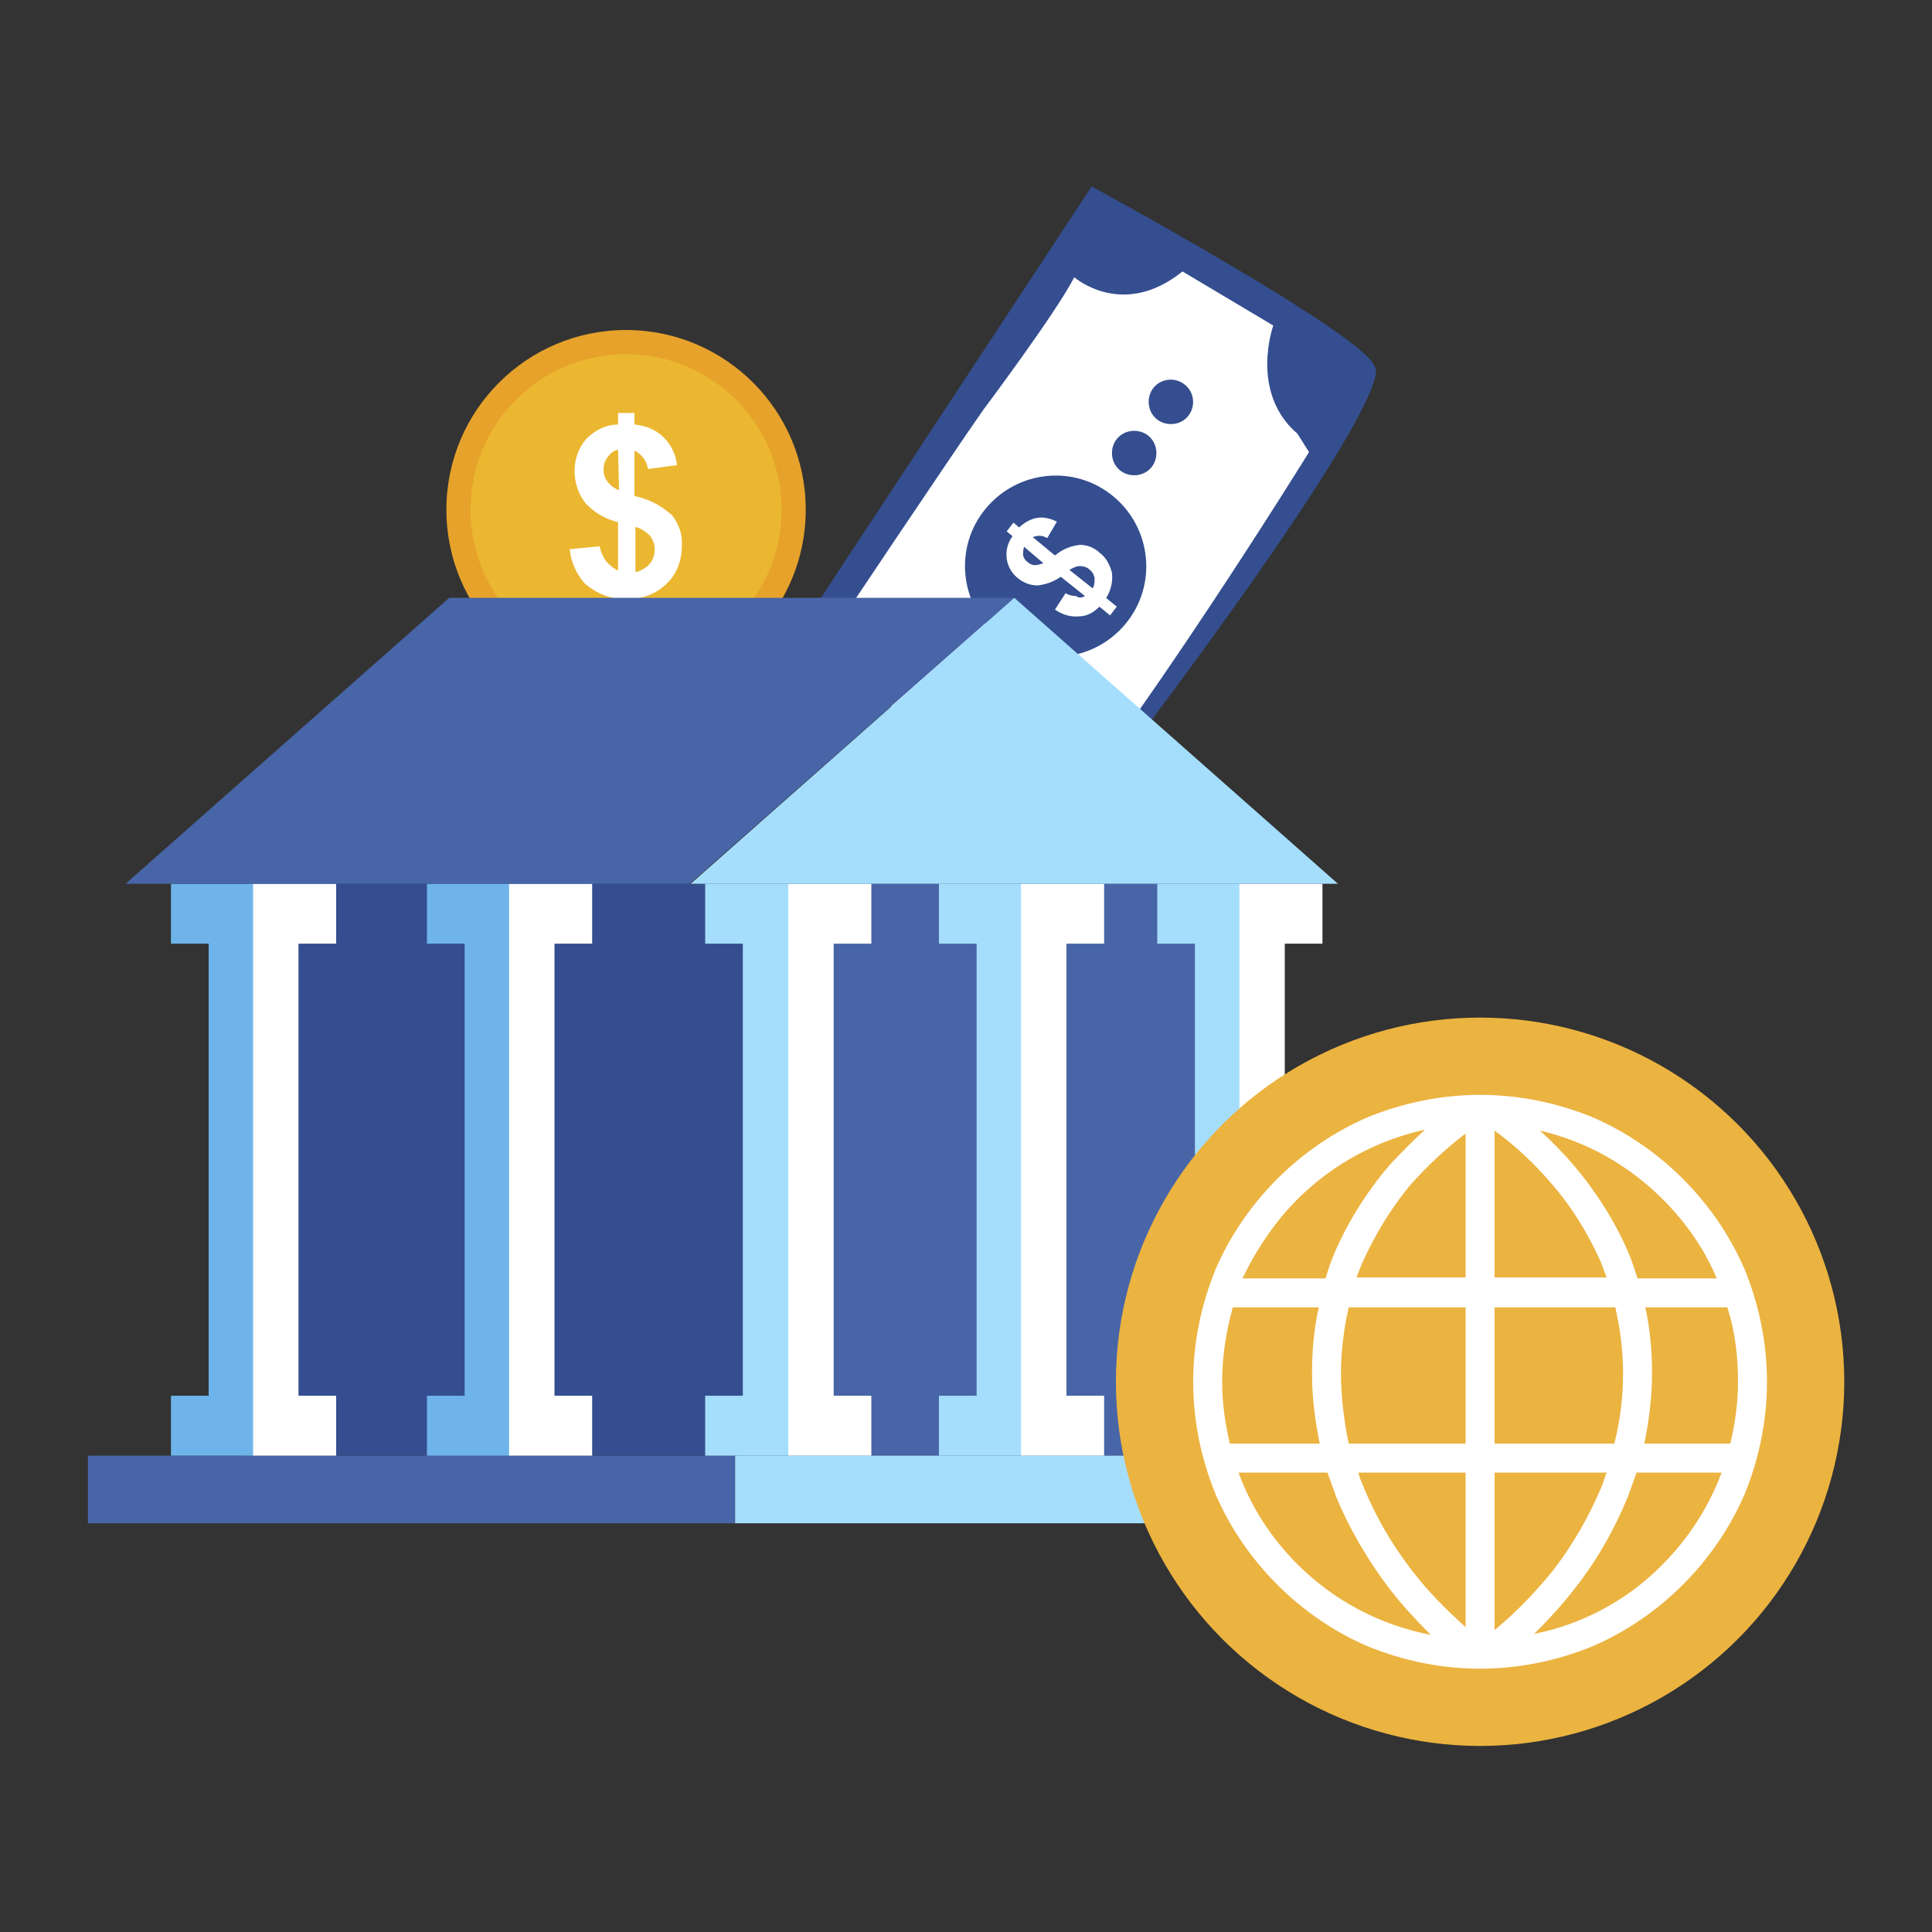 <?xml version="1.0" encoding="utf-8"?>
<!-- Generator: Adobe Illustrator 23.0.3, SVG Export Plug-In . SVG Version: 6.00 Build 0)  -->
<svg version="1.1" id="圖層_1" xmlns="http://www.w3.org/2000/svg" xmlns:xlink="http://www.w3.org/1999/xlink" x="0px" y="0px"
	 viewBox="0 0 200 200" style="enable-background:new 0 0 200 200;" xml:space="preserve">
<rect x="0" y="0" width="200" height="200" fill="#333333" stroke="none"/>
<style type="text/css">
	.st0{fill:#344E8F;}
	.st1{fill:#FFFFFF;}
	.st2{fill:#E6A22B;}
	.st3{fill:#EBB730;}
	.st4{fill:#4865A8;}
	.st5{fill:#A5DEFD;}
	.st6{fill:#6EB4EA;}
	.st7{fill:#EBB340;}
</style>
<g id="Group_376" transform="translate(1551.583 -2433.951)">
	<g id="Group_372" transform="translate(-1514.473 2433.951)">
		<path id="Path_304" class="st0" d="M75.9,19.3c0,0,28.7,15.6,29.3,18.7c0,0,3.7,1.2-27.5,42.4L47.6,62.3"/>
		<path id="Path_305" class="st1" d="M64.7,42.4c0,0,7.5-10,9.4-13.7c0,0,5,4.4,11.2-0.6l9.4,5.6c0,0-2.5,6.9,2.5,11.2l1.2,1.9
			c0,0-18.1,29.3-30,43.1L49.1,65.5C49.1,65.5,61.6,46.8,64.7,42.4z"/>
		<g id="Group_369" transform="translate(53.718 29.964)">
			<path id="Path_306" class="st0" d="M24.4,21.4c4,3.3,4.6,9.2,1.3,13.2c-3.3,4-9.2,4.6-13.2,1.3c0,0,0,0,0,0
				c-4-3.3-4.6-9.2-1.3-13.2c0,0,0,0,0,0C14.5,18.7,20.4,18.1,24.4,21.4z"/>
			<g id="Group_368" transform="translate(4.183 4.439)">
				<path id="Path_307" class="st1" d="M17.3,27.3l-2.5-2c-0.7,0.5-1.5,0.8-2.4,0.9c-0.8,0-1.5-0.3-2.1-0.8c-0.6-0.5-1-1.2-1.1-2
					c-0.1-0.8,0.1-1.6,0.6-2.3l-0.6-0.5l0.7-0.9l0.6,0.5c0.5-0.5,1.2-0.9,1.9-1c0.7-0.1,1.4,0.1,2,0.4l-1,1.7
					c-0.5-0.3-1-0.3-1.5-0.1l2.3,1.9c0.7-0.6,1.6-1,2.6-1.1c0.7,0,1.5,0.3,2,0.8c0.7,0.5,1.1,1.3,1.3,2.1c0.1,0.9-0.1,1.8-0.6,2.6
					l1.1,0.9l-0.7,0.9l-1.1-0.9c-0.6,0.6-1.3,1-2.1,1c-0.9,0.1-1.8-0.2-2.5-0.7l1.1-1.7c0.3,0.2,0.7,0.3,1.1,0.3
					C16.6,27.5,17,27.5,17.3,27.3z M11,22.2c-0.1,0.3-0.1,0.6-0.1,0.9c0.1,0.3,0.2,0.5,0.5,0.7c0.2,0.2,0.5,0.3,0.7,0.3
					c0.3,0,0.6-0.1,0.9-0.2L11,22.2z M18.1,26.5c0.2-0.3,0.2-0.7,0.2-1.1c-0.1-0.4-0.3-0.7-0.6-0.9c-0.2-0.2-0.6-0.3-0.9-0.3
					c-0.4,0-0.8,0.2-1.1,0.4L18.1,26.5z"/>
			</g>
		</g>
		<g id="Group_371" transform="translate(0 14.862)">
			<circle id="Ellipse_49" class="st2" cx="27.7" cy="37.9" r="18.6"/>
			<circle id="Ellipse_50" class="st3" cx="27.7" cy="37.9" r="16.1"/>
			<g id="Group_370" transform="translate(12.77 8.589)">
				<path id="Path_308" class="st1" d="M14.1,35.6v-5c-1.3-0.3-2.5-1-3.4-2c-0.7-0.9-1.1-2.1-1.1-3.3c0-1.2,0.4-2.4,1.2-3.3
					c0.9-0.9,2-1.5,3.3-1.5v-1.2h1.7v1.2c1.1,0.1,2.2,0.5,3,1.3c0.8,0.8,1.3,1.8,1.4,2.9l-3,0.4c-0.1-0.8-0.7-1.6-1.4-1.9v4.7
					c1.5,0.3,2.8,1,3.9,2c0.7,0.9,1.1,2,1,3.2c0,1.3-0.4,2.6-1.3,3.6c-0.9,1-2.2,1.7-3.6,1.8v2.2h-1.7v-2.2
					c-1.3-0.1-2.4-0.7-3.4-1.5c-0.9-1-1.5-2.3-1.6-3.6l3.1-0.3c0.1,0.6,0.4,1.2,0.7,1.6C13.2,35,13.6,35.4,14.1,35.6z M14.1,23.1
					c-0.5,0.1-0.8,0.4-1.1,0.8c-0.3,0.4-0.4,0.8-0.4,1.3c0,0.4,0.1,0.8,0.4,1.2c0.3,0.4,0.7,0.7,1.2,0.9L14.1,23.1z M15.8,35.8
					c0.6-0.1,1.1-0.4,1.5-0.8c0.4-0.4,0.6-1,0.6-1.6c0-0.5-0.2-1-0.5-1.4c-0.4-0.4-1-0.8-1.5-0.9V35.8z"/>
			</g>
		</g>
		<path id="Path_309" class="st0" d="M86.4,41.6c0,1.3-1,2.3-2.3,2.3s-2.3-1-2.3-2.3c0-1.3,1-2.3,2.3-2.3c0,0,0,0,0,0
			C85.3,39.3,86.4,40.3,86.4,41.6C86.4,41.6,86.4,41.6,86.4,41.6z"/>
		<path id="Path_310" class="st0" d="M82.6,46.9c0,1.3-1,2.3-2.3,2.3s-2.3-1-2.3-2.3s1-2.3,2.3-2.3S82.6,45.6,82.6,46.9z"/>
	</g>
	<g id="Group_374" transform="translate(-1551.583 2476.538)">
		<g id="Group_373" transform="translate(0 0)">
			<rect id="Rectangle_177" x="25.5" y="48.9" class="st0" width="51.4" height="59.2"/>
			<rect id="Rectangle_178" x="76.9" y="48.9" class="st4" width="51.4" height="59.2"/>
			<rect id="Rectangle_179" x="9.1" y="108.1" class="st4" width="67" height="7"/>
			<rect id="Rectangle_180" x="76.1" y="108.1" class="st5" width="67" height="7"/>
			<path id="Path_311" class="st6" d="M17.7,48.9v6.2h3.9v46.8h-3.9v6.2h8.6V48.9L17.7,48.9z"/>
			<path id="Path_312" class="st1" d="M34.8,48.9v6.2h-3.9v46.8h3.9v6.2h-8.6V48.9L34.8,48.9z"/>
			<path id="Path_313" class="st6" d="M44.2,48.9v6.2h3.9v46.8h-3.9v6.2h8.6V48.9L44.2,48.9z"/>
			<path id="Path_314" class="st1" d="M61.3,48.9v6.2h-3.9v46.8h3.9v6.2h-8.6V48.9L61.3,48.9z"/>
			<path id="Path_315" class="st5" d="M73,48.9v6.2h3.9v46.8H73v6.2h8.6V48.9L73,48.9z"/>
			<path id="Path_316" class="st1" d="M90.2,48.9v6.2h-3.9v46.8h3.9v6.2h-8.6V48.9L90.2,48.9z"/>
			<path id="Path_317" class="st5" d="M97.2,48.9v6.2h3.9v46.8h-3.9v6.2h8.6V48.9L97.2,48.9z"/>
			<path id="Path_318" class="st1" d="M114.3,48.9v6.2h-3.9v46.8h3.9v6.2h-8.6V48.9L114.3,48.9z"/>
			<path id="Path_319" class="st5" d="M119.8,48.9v6.2h3.9v46.8h-3.9v6.2h8.6V48.9L119.8,48.9z"/>
			<path id="Path_320" class="st1" d="M136.9,48.9v6.2H133v46.8h3.9v6.2h-8.6V48.9L136.9,48.9z"/>
			<path id="Path_321" class="st4" d="M71.4,48.9H13l33.5-29.6H105L71.4,48.9z"/>
			<path id="Path_322" class="st5" d="M138.5,48.9h-67L105,19.3L138.5,48.9z"/>
		</g>
	</g>
	<g id="Group_375" transform="translate(-1445.165 2519.991)">
		<circle id="Ellipse_51" class="st7" cx="46.8" cy="57" r="37.7"/>
		<path id="Path_323" class="st1" d="M74.2,45.4c-1.5-3.5-3.7-6.7-6.4-9.4c-2.7-2.7-5.9-4.9-9.4-6.4c-3.7-1.5-7.6-2.3-11.6-2.3
			c-4,0-7.9,0.8-11.6,2.3c-3.5,1.5-6.7,3.7-9.4,6.4c-2.7,2.7-4.9,5.9-6.4,9.4c-1.5,3.7-2.3,7.6-2.3,11.6c0,4,0.8,7.9,2.3,11.6
			c1.5,3.5,3.7,6.7,6.4,9.4c2.7,2.7,5.9,4.9,9.4,6.4c3.7,1.5,7.6,2.3,11.6,2.3c4,0,7.9-0.8,11.6-2.3c3.5-1.5,6.7-3.7,9.4-6.4
			c2.7-2.7,4.9-5.9,6.4-9.4c1.5-3.7,2.3-7.6,2.3-11.6C76.5,53,75.7,49.1,74.2,45.4z M32.4,56.1c0-2.3,0.3-4.6,0.8-6.8h12.1v14.1
			H33.2C32.7,61,32.4,58.5,32.4,56.1L32.4,56.1z M54.2,36.5c2.1,2.4,3.8,5.2,5.1,8.1c0.2,0.5,0.4,1.1,0.6,1.6H48.3V31
			C50.5,32.6,52.5,34.5,54.2,36.5L54.2,36.5z M45.3,31.3v14.9H34c0.2-0.5,0.4-1,0.6-1.5c1.3-2.9,3-5.7,5-8.1
			C41.3,34.7,43.2,32.9,45.3,31.3L45.3,31.3z M45.3,66.4v16c-2-1.8-3.9-3.7-5.5-5.8c-2.1-2.7-3.8-5.6-5.1-8.8
			c-0.2-0.5-0.4-0.9-0.5-1.4L45.3,66.4z M48.3,82.7V66.4h11.6c-0.2,0.5-0.3,0.9-0.5,1.4c-1.3,3.1-3,6.1-5.1,8.8
			C52.5,78.8,50.5,80.9,48.3,82.7L48.3,82.7z M48.3,63.4V49.3h12.5c0.5,2.2,0.8,4.5,0.8,6.8c0,2.5-0.3,4.9-0.9,7.3H48.3z M63.9,49.3
			h8.5c0.8,2.5,1.1,5.1,1.1,7.7c0,2.2-0.3,4.3-0.8,6.4h-8.9c0.5-2.4,0.8-4.9,0.8-7.3C64.6,53.8,64.4,51.5,63.9,49.3L63.9,49.3z
			 M65.7,38.1c2.4,2.4,4.3,5.1,5.6,8.2h-8.2c-0.3-0.9-0.6-1.9-1-2.8c-1.4-3.2-3.3-6.2-5.6-8.9c-1.1-1.3-2.3-2.5-3.5-3.6
			C57.8,32.1,62.2,34.6,65.7,38.1L65.7,38.1z M27.9,38.1c3.6-3.6,8.2-6.1,13.2-7.2c-1.3,1.2-2.5,2.4-3.7,3.7
			c-2.3,2.7-4.2,5.7-5.6,8.9c-0.4,0.9-0.7,1.8-1,2.8h-8.6C23.7,43.2,25.6,40.4,27.9,38.1L27.9,38.1z M21.2,49.3h8.9
			c-0.5,2.2-0.7,4.5-0.7,6.8c0,2.5,0.3,4.9,0.8,7.3h-9.3c-0.5-2.1-0.8-4.2-0.8-6.4C20.1,54.4,20.5,51.8,21.2,49.3L21.2,49.3z
			 M27.9,75.9c-2.7-2.7-4.8-5.9-6.1-9.5H31c0.3,0.8,0.6,1.7,0.9,2.5c1.4,3.4,3.3,6.6,5.5,9.5c1.3,1.7,2.8,3.3,4.3,4.8
			C36.5,82.2,31.7,79.7,27.9,75.9L27.9,75.9z M65.7,75.9c-3.6,3.7-8.3,6.2-13.3,7.2c1.5-1.5,2.9-3,4.2-4.7c2.3-2.9,4.1-6.1,5.5-9.5
			c0.3-0.8,0.6-1.7,0.9-2.5h8.8C70.5,69.9,68.4,73.2,65.7,75.9L65.7,75.9z"/>
	</g>
</g>
</svg>
